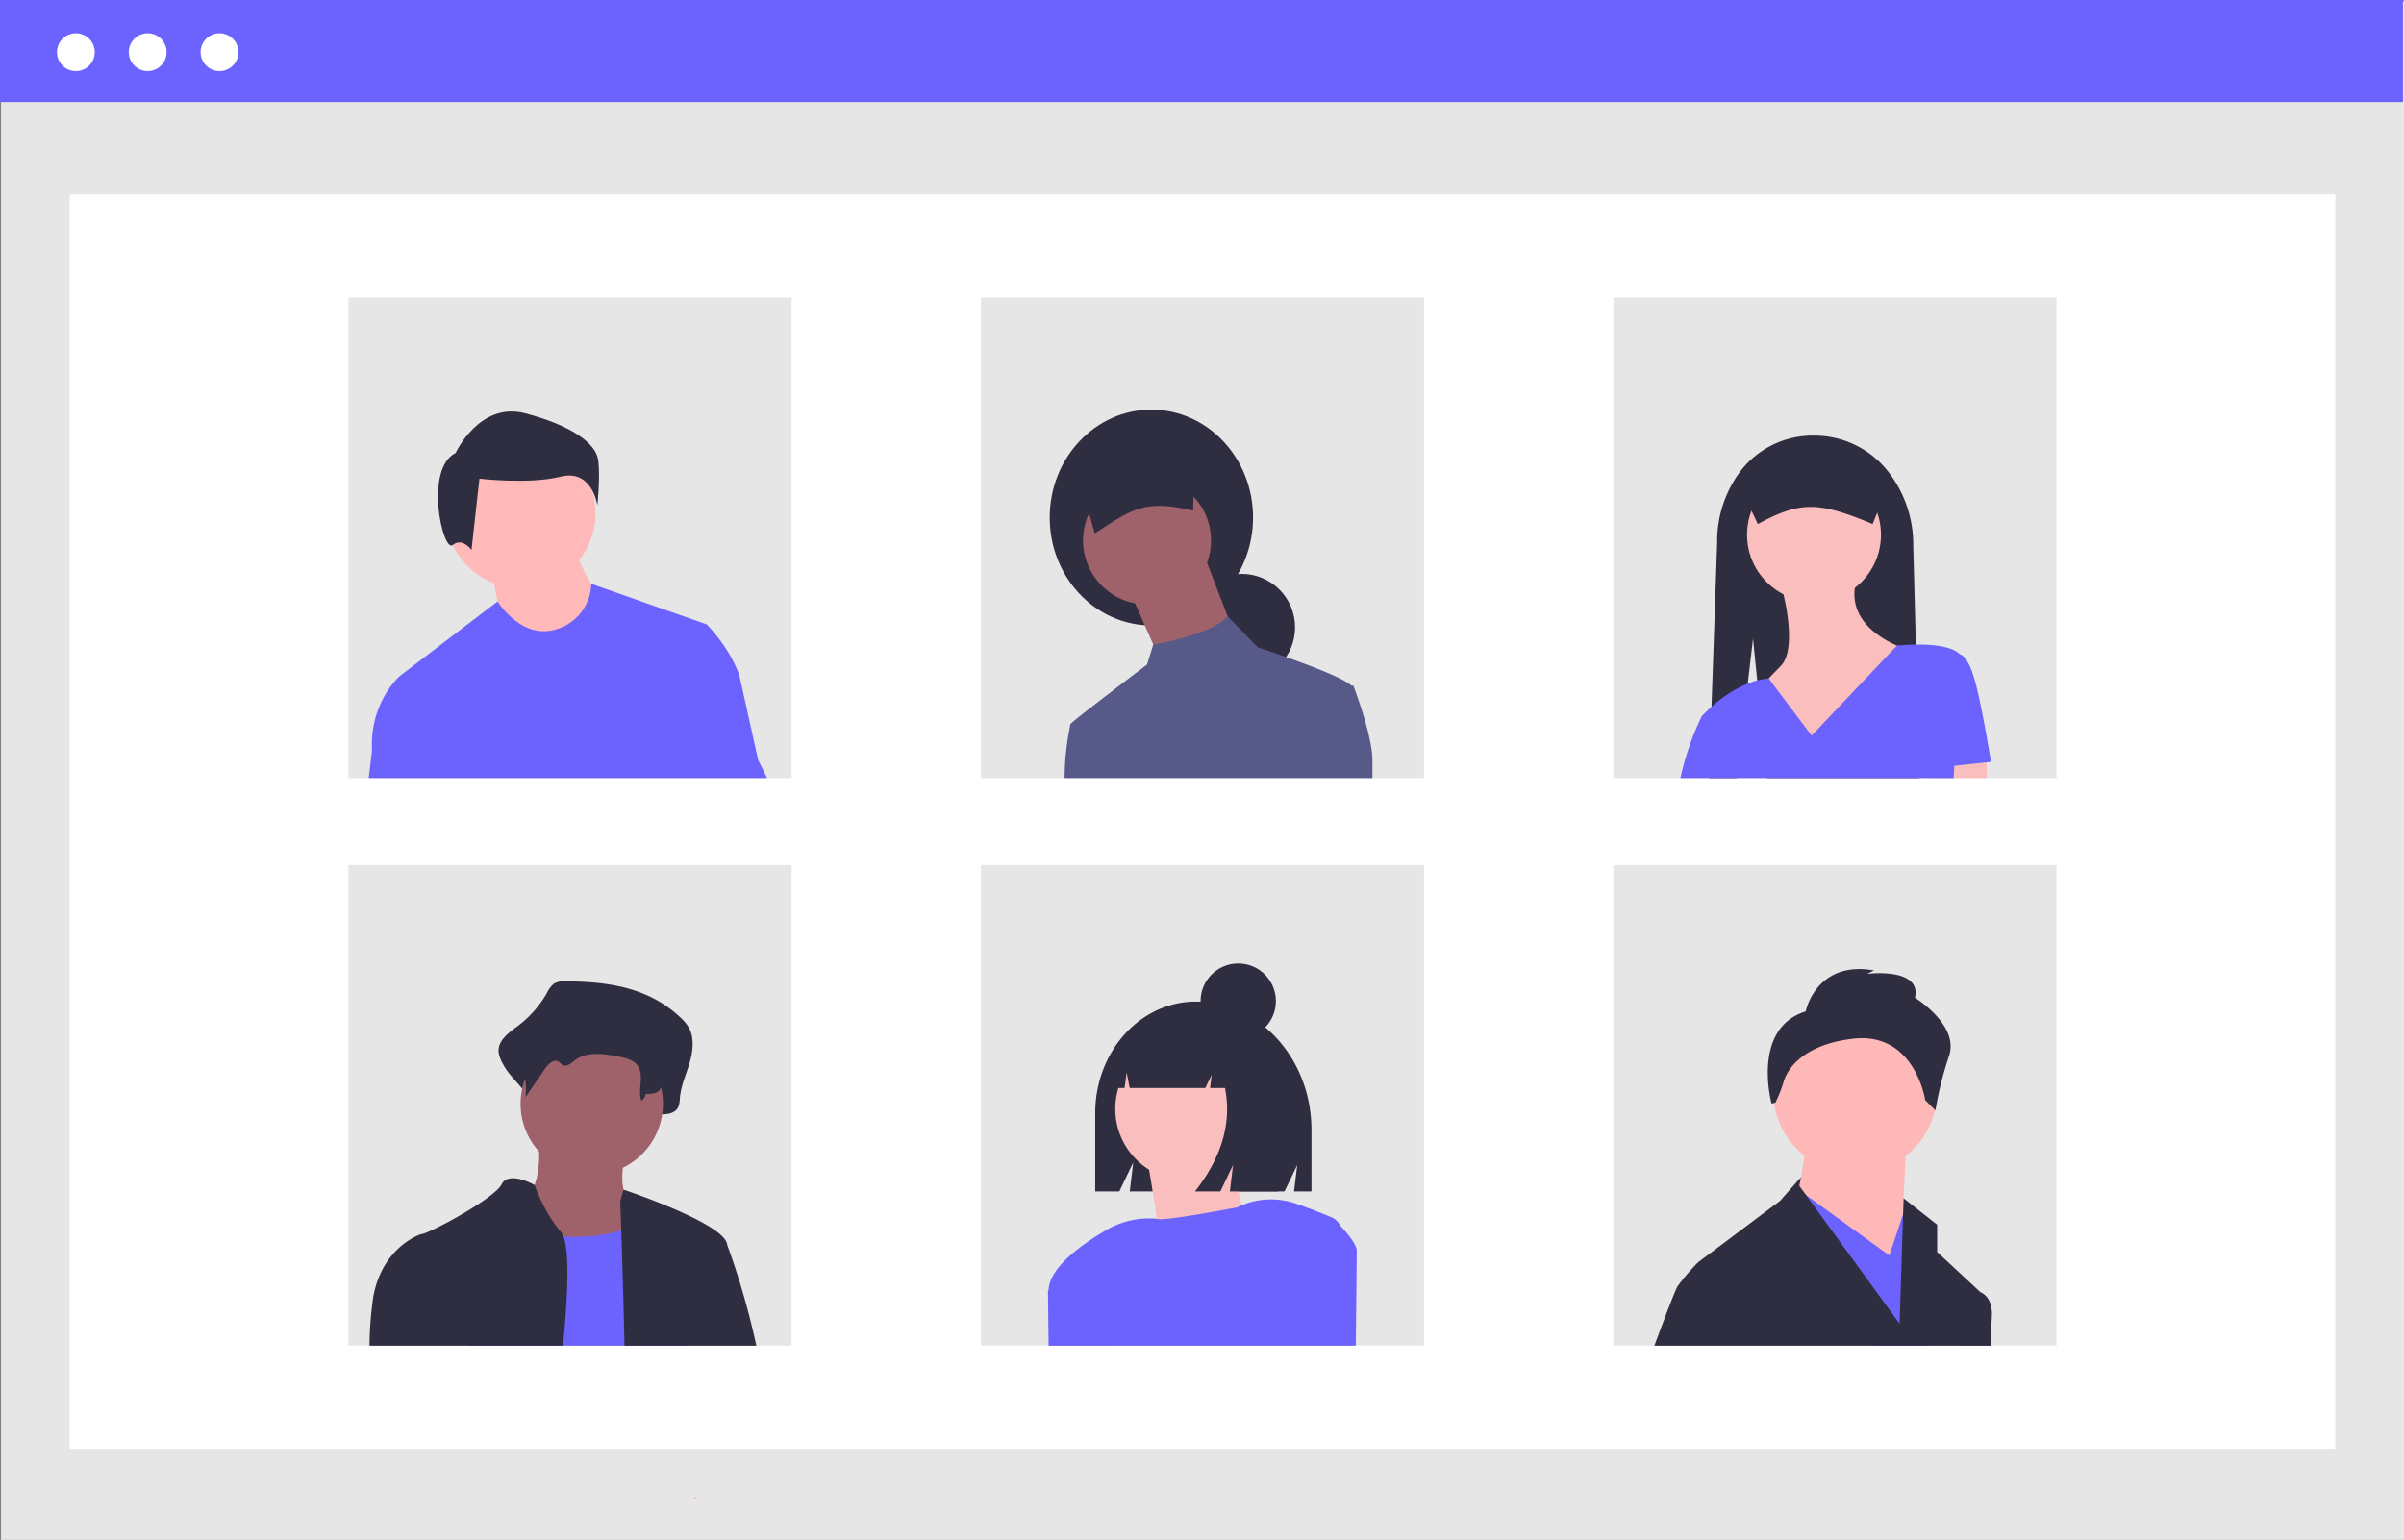 <svg data-name="Layer 1" xmlns="http://www.w3.org/2000/svg" width="817.215" height="523.621"><rect width="100%" height="100%" fill="#808080" stroke="none"/><path fill="#e6e6e6" d="M.349.463h816.866v523.158H.349z"/><path fill="#fff" d="M23.707 66.08h770.15v426.591H23.707z"/><path fill="#6c63ff" d="M0 0h816.866v34.703H0z"/><circle cx="25.789" cy="17.742" r="6.432" fill="#fff"/><circle cx="50.203" cy="17.742" r="6.432" fill="#fff"/><circle cx="74.618" cy="17.742" r="6.432" fill="#fff"/><path fill="#e6e6e6" d="M118.465 101.167h150.63v163.42h-150.63zM333.465 101.167h150.63v163.42h-150.63zM548.465 101.167h150.63v163.42h-150.63zM118.465 294.167h150.63v163.42h-150.63zM333.465 294.167h150.63v163.42h-150.63zM548.465 294.167h150.63v163.42h-150.63z"/><circle cx="176.975" cy="174.52" r="25.462" fill="#ffb9b9"/><path d="M167.029 194.014s3.182 15.119 3.182 16.71 15.119 8.753 15.119 8.753l13.526-2.387 4.775-14.323s-7.957-11.935-7.957-16.71z" fill="#ffb9b9"/><path d="M154.894 154.006s8.084-17.516 23.579-13.474 24.252 10.105 24.926 16.168-.337 15.158-.337 15.158-1.684-12.463-12.463-9.768-27.62.673-27.62.673l-2.696 24.253s-3.031-4.379-6.4-1.684-9.768-25.937 1.01-31.326z" fill="#2f2e41"/><path d="M257.735 258.467l-6.36-28.65c-3.19-9.55-11.14-17.5-11.14-17.5l-39.24-13.8h-.01a16.48 16.48 0 0 1-11.67 15.4c-11.94 3.97-20.16-9.41-20.16-9.41l-33.17 25.31s-10.34 8.76-9.54 25.47l-1.1 9.3h135.45z" fill="#6c63ff"/><ellipse cx="391.4" cy="175.984" rx="34.56" ry="36.687" fill="#2f2e41"/><circle cx="422.064" cy="213.32" r="18.181" fill="#2f2e41"/><path fill="#9f616a" d="M409.402 188.971l9.74 25.323-24.674 10.39-2.167-4.911-7.574-17.166 24.675-13.636z"/><circle cx="389.922" cy="183.776" r="21.752" fill="#9f616a"/><path d="M372.142 181.39c13.673-9.123 17.76-11.304 33.431-7.78l.94-22.863-40.497 8.496z" fill="#2f2e41"/><path d="M460.045 233.117l-.6.07a.378.378 0 0 0-.05-.06c-2.38-2.38-13.74-6.71-22.21-9.71h-.01c-5.38-1.91-9.59-3.28-9.59-3.28l-10.24-10.53c-2.58 2.9-8.03 5.14-13.21 6.72a103.738 103.738 0 0 1-12.08 2.88h-.01l-2.12 6.77s-24.03 18.19-25.97 20.13h-.01v.02a1.057 1.057 0 0 0-.18.76v.05a88.172 88.172 0 0 0-1.86 17.65h104.64v-6.14c0-8.44-6.5-25.33-6.5-25.33z" fill="#575a89"/><path d="M652.465 264.587h-51.74l-2.85-28.11-.17-1.71-.35-3.39-1.43-14.17-1.79 15.22-3.78 32.16h-9.4l.35-10.01.35-10.15.15-4.09 1.93-55.64a39.728 39.728 0 0 1 7.93-24.49 30.942 30.942 0 0 1 24.99-12.09 31.84 31.84 0 0 1 25.42 12.53 40.26 40.26 0 0 1 8.31 24.86l.89 33.68z" fill="#2f2e41"/><circle cx="616.656" cy="181.85" r="22.758" fill="#fbbebe"/><path d="M605.277 198.105s6.502 21.946 0 28.448-8.128 8.94-8.128 8.94l18.694 25.197 32.511-39.827s-22.758-6.502-17.068-24.383zM675.485 264.587h-19.2l-.32-3.29-.29-3.04 8.84-1.11 10.66-1.33.12 3.41.19 5.36z" fill="#fbbebe"/><path d="M676.802 259.064s-3.251-20.32-5.69-28.447-4.876-8.128-4.876-8.128v-.002c-2.87-2.87-9.77-3.38-14.96-3.3-3.64.04-6.44.36-6.44.36l-28.99 30.58-14.6-19.41v-.01a21.249 21.249 0 0 0-3.89.67 25.757 25.757 0 0 0-3.22 1.05 44.182 44.182 0 0 0-12.33 7.91h-.01c-2.1 1.89-3.34 3.28-3.34 3.28a95.187 95.187 0 0 0-7.22 20.97h92.9l.21-4.18v-.008z" fill="#6c63ff"/><path d="M597.555 178.192c14.699-7.924 20.737-7.589 39.014 0l4.877-11.881a8.448 8.448 0 0 0-8.439-8.439h-32.703a8.448 8.448 0 0 0-8.438 8.439zM191.788 333.721a5.995 5.995 0 0 0-3.477.777 9.07 9.07 0 0 0-2.352 3.104 37.135 37.135 0 0 1-10.116 11.427c-3.005 2.202-6.827 4.948-6.313 9.008a12.175 12.175 0 0 0 1.465 3.802c2.773 5.598 10.34 9.924 9.596 16.31 2.755-4.611-.93-6.892 1.825-11.504 1.312-2.196 3.591-4.676 5.572-3.296.663.461 1.099 1.29 1.79 1.695 1.647.967 3.4-.882 4.859-2.19 5.03-4.516 12.183-3.333 18.442-1.926 2.955.664 6.2 1.535 7.947 4.36 2.297 3.712-2.182 7.723-3.314 11.92a2.288 2.288 0 0 0 2.455 2.848c1.878-.186 4.103-.337 4.214-1.161 2.363.084 5.258-.184 6.27-2.644a10.346 10.346 0 0 0 .486-3.01c.372-4.132 2.126-7.903 3.288-11.836s1.667-8.544-.294-12.031a13.921 13.921 0 0 0-2.569-3.123c-11.129-10.77-25.76-12.546-39.774-12.53z" fill="#2f2e41"/><path d="M183.011 386.217s2.42 20.17-6.454 21.783 8.068 29.043 8.068 29.043l40.338 4.84-9.681-32.27s-6.454-2.42-2.42-18.555-29.85-4.84-29.85-4.84z" fill="#9f616a"/><circle cx="201.163" cy="375.326" r="24.203" fill="#9f616a"/><path d="M159.505 457.587c4.28-16.83 10.19-39.5 10.19-39.5s2.3.47 5.92 1a140.112 140.112 0 0 0 15.96 1.45c6.84.19 14.04-.26 19.61-2.19a18.363 18.363 0 0 0 5.79-3.09 11.162 11.162 0 0 0 1.94-2.01c9.68-12.91 13.71 36.3 13.71 36.3l.75 8.04z" fill="#6c63ff"/><path d="M236.835 509.587q-.48 0-.96.03l.46-.86c.16.27.32.55.5.83z" fill="#ffb8b8"/><path d="M192.967 340.054a5.493 5.493 0 0 0-2.83.549 6.597 6.597 0 0 0-1.915 2.194 27.874 27.874 0 0 1-8.235 8.076c-2.446 1.557-5.557 3.497-5.139 6.367a7.961 7.961 0 0 0 1.193 2.687 21.14 21.14 0 0 1 2.569 13.177l6.728-9.78c1.068-1.552 2.923-3.305 4.536-2.33.54.327.894.912 1.456 1.199 1.342.683 2.769-.623 3.956-1.549 4.095-3.191 9.917-2.355 15.013-1.36 2.405.469 5.047 1.084 6.469 3.08 2.363 3.318-.104 8.11 1.275 11.943a3.52 3.52 0 0 0 1.456-2.325c1.924.06 4.28-.13 5.105-1.869a6.44 6.44 0 0 0 .395-2.126c.303-2.921 1.73-5.586 2.676-8.367s1.358-6.038-.239-8.503a10.289 10.289 0 0 0-2.091-2.207c-9.06-7.612-20.97-8.867-32.378-8.856zM190.675 418.887c-5.52-6.31-8.8-15.51-8.95-15.92v-.01s-8.8-5.04-11.22-.2-25.01 16.94-27.43 16.94a.32.32 0 0 1-.06.02c-.96.32-12.98 4.69-16.07 20.96a121.766 121.766 0 0 0-1.34 16.91h65.79c.68-7.13 1.19-13.8 1.39-19.56.29-8.03.01-14.27-1.21-17.49a5.095 5.095 0 0 0-.9-1.65zM247.245 423.427c-.04-.19-.07-.35-.1-.5a3.72 3.72 0 0 0-.54-1.2.077.077 0 0 1-.01-.03c-4.66-7.22-34.63-17.16-34.63-17.16l-1.12 3.87s.14 3.82.34 9.94c.2 5.73.44 13.47.67 21.97.16 5.55.3 11.43.43 17.27h44.83a261.8 261.8 0 0 0-9.87-34.16z" fill="#2f2e41"/><path d="M666.685 457.587l3.43-16.76 3.19-1.35.02.01c.29.11 3.76 1.58 3.76 7.15 0 1.12-.17 5.15-.45 10.95z" fill="#575a89"/><circle cx="630.658" cy="371.191" r="27.856" fill="#ffb8b8"/><path fill="#ffb8b8" d="M648.068 387.44l-2.322 47.586-35.98-20.891 4.642-26.695h33.66z"/><path fill="#6c63ff" d="M658.515 437.347l-2.36 20.24h-18.89l-20.5-39.39-5.78-11.09-2.77-1.81 3.21-.73 2.53 1.83 28.31 20.51 4.54-13.63.12-.35 1.14-3.43 10.45 27.85z"/><path d="M613.828 343.916s3.482-17.41 23.213-13.928l-2.32 1.16s18.57-2.32 16.248 8.125c0 0 15.089 9.285 11.607 19.731a118.097 118.097 0 0 0-4.643 18.57l-3.482-3.482s-3.482-23.213-24.373-20.891c-15.67 1.74-22.053 9.14-23.685 14.472a47.094 47.094 0 0 1-2.867 7.294l-1.304.286s-6.964-25.534 11.606-31.337zM673.325 439.487l-.02-.01-14.79-13.74v-9.28l-11.42-9-.17 5.47-1.18 37.19-18.99-26.12-12.8-17.6-2.3-3.15.56-2.95-7.09 8.03-25.66 19.25-2.2 1.65a69.987 69.987 0 0 0-6.96 8.12c-.69 1.03-3.83 9.23-7.92 20.24h114.25c.28-5.8.45-9.83.45-10.95 0-5.57-3.47-7.04-3.76-7.15zM406.488 340.593c-18.876 0-34.178 16.982-34.178 37.93v26.615h8.186l4.739-9.861-1.185 9.86h52.613l4.308-8.964-1.077 8.965h5.924V384.24c0-24.105-17.609-43.647-39.33-43.647z" fill="#2f2e41"/><path d="M378.905 457.587h-22.23l-.21-18.13c-.01-.19-.01-.37-.01-.56l4.45-5.01.08-.09 16.99 10.76z" fill="#d0cde1"/><circle cx="403.464" cy="377.088" r="24.331" fill="#fbbebe"/><path d="M389.514 391.686s7.137 36.983 3.893 40.876 34.388-7.137 34.388-7.137-12.328-25.304-5.84-39.578z" fill="#fbbebe"/><path d="M455.525 416.697h-.01a5.586 5.586 0 0 0-2.79-2.72c-4.77-2.01-8.88-3.55-12.26-4.72a25.926 25.926 0 0 0-18.34.57c-.57.23-1.13.48-1.68.76 0 0-23.79 4.53-26.62 3.96-.21-.04-.43-.07-.64-.09a11.226 11.226 0 0 0-1.29-.11 28.503 28.503 0 0 0-15.8 3.92c-7.81 4.53-19.39 12.56-19.63 20.38l-.22.25.22 18.69h104.42c.21-17.91.33-31.37.33-32.28 0-2.83-5.69-8.61-5.69-8.61z" fill="#6c63ff"/><path d="M416.204 351.042a17.925 17.925 0 0 0-14.143-7.218h-.67c-12.938 0-23.426 11.707-23.426 26.149h4.335l.7-5.33 1.026 5.33h25.711l2.154-4.509-.538 4.509h5.058q3.54 17.582-10.174 35.165h8.616l4.308-9.017-1.077 9.017h16.425l3.23-20.739c0-15.531-9.023-28.701-21.535-33.357z" fill="#2f2e41"/><circle cx="420.926" cy="340.424" r="12.801" fill="#2f2e41"/></svg>